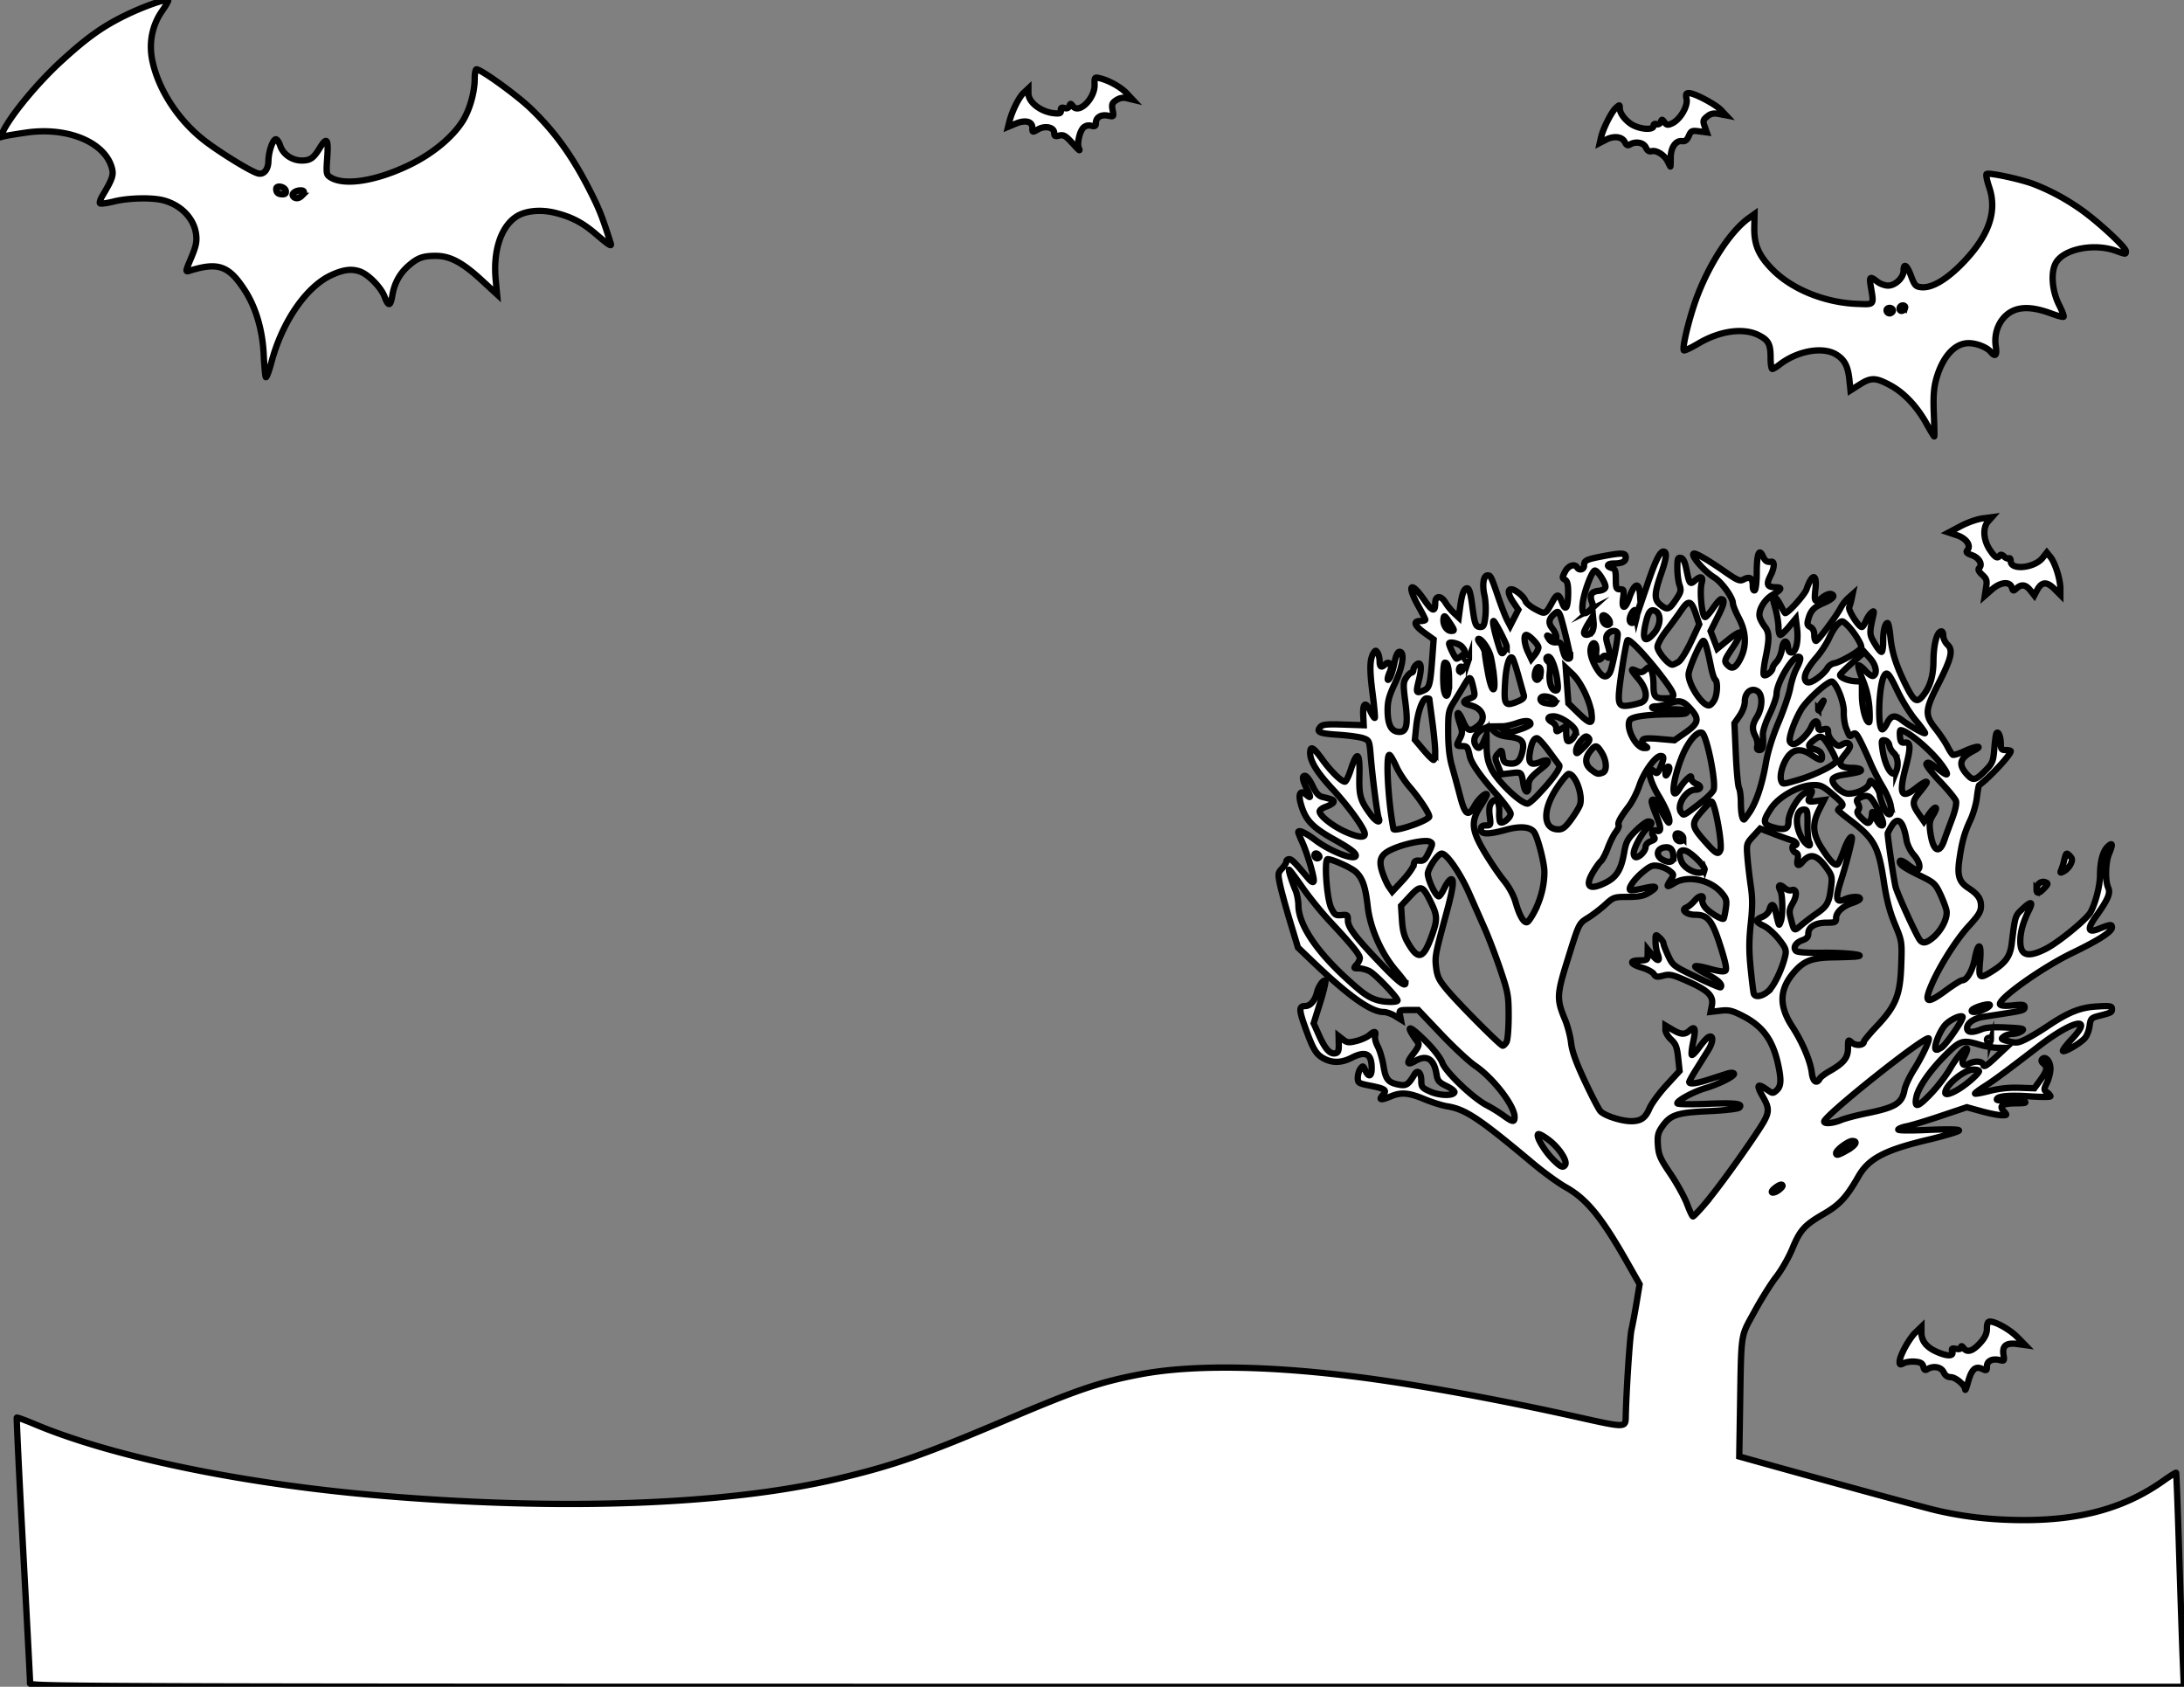 <svg xmlns="http://www.w3.org/2000/svg" viewBox="0 0 691.928 534.373"><rect x="0" y="0" width="691.928" height="534.373" fill="#808080" stroke="none"/><path d="M9.549 533.3c0-.594-1.002-19.728-2.226-42.52-1.225-22.794-2.125-41.544-2.001-41.668s2.588.771 5.476 1.99c24.494 10.33 65.342 18.857 108.15 22.58 58.36 5.073 111.48 3.14 147.03-5.352 17.398-4.156 26.767-7.445 53.222-18.688 22.153-9.415 29.165-11.794 42.014-14.252 16.844-3.223 42.319-2.784 72.015 1.241 18.596 2.52 43.117 7.052 66.668 12.32 15.05 3.367 15.101 3.367 15.167-.085.154-8.01 1.302-25.415 1.823-27.664.361-1.557 1.088-5.423 1.614-8.594l.958-5.764-3.864-6.81c-8.186-14.428-12.906-20.207-19.545-23.932-2.325-1.305-6.993-4.689-10.374-7.522-17.097-14.325-21.396-17.186-27.21-18.105-1.557-.246-4.805-1.269-7.219-2.27-4.94-2.053-7.325-2.25-10.604-.88-3.134 1.31-3.978 1.193-2.577-.354 1.475-1.63.865-2.074-4.213-3.073-3.425-.674-3.682-.846-3.682-2.459 0-.954.368-2.237.818-2.853.761-1.04.867-1.007 1.558.51 1.052 2.31 2.025 2.013 2.025-.616 0-4.72-1.843-5.685-6.41-3.354-3.103 1.583-5.915 1.682-8.583.302-2.527-1.307-3.462-2.78-5.764-9.087-2.342-6.419-2.393-7.625-.32-7.625 1.649 0 3.102-1.689 3.782-4.4.493-1.965 2.058-4.13 2.596-3.592.223.222-.517 3.343-1.642 6.936l-2.045 6.532 1.719 3.831c1.939 4.321 3.467 6.001 5.146 5.662.899-.182 1.136-.795 1.095-2.847l-.052-2.615 1.438 1.13c1.247.981 1.808 1.036 4.249.416 1.547-.393 3.351-1.2 4.009-1.796 1.574-1.426 2.262-1.37 1.864.15-.177.677.205 2.215.85 3.417s1.459 3.973 1.811 6.156c.698 4.34 1.49 5.286 4.965 5.938 2.255.423 2.942-.039 4.85-3.262.979-1.652 2.162-.56 2.162 1.994 0 2.004.253 2.311 2.847 3.458 2.924 1.294 7.252 1.415 7.646.215.118-.36-1.022-1.258-2.535-1.992-2.368-1.15-2.804-1.67-3.138-3.745-.783-4.868-3.12-6.313-6.746-4.17-2.671 1.576-2.901.595-.555-2.368 1.41-1.78 1.886-2.865 1.49-3.398-4.312-5.82-3.258-6.11 2.27-.626 2.688 2.667 4.777 5.378 5.396 7 1.147 3.004 9.826 11.247 14.182 13.47 1.409.72 3.702 2.132 5.094 3.141 3.019 2.187 3.601 2.267 3.601.495 0-3.545-6.762-12.317-12.499-16.217-1.943-1.32-6.792-5.834-10.774-10.028l-7.24-7.626h-3.05c-2.876 0-3.033.086-2.764 1.502l.287 1.501-1.942-1.185c-1.068-.65-2.65-1.188-3.515-1.193-4.018-.02-11.024-5.004-22.526-16.019l-4.608-4.412-2.469-8.173c-1.358-4.495-2.807-9.794-3.218-11.774-.702-3.384-.664-3.69.633-5.07.759-.809 1.38-1.806 1.38-2.215 0-.41.396-.746.879-.746.807 0 1.593.787 5.993 6.003.988 1.171 1.621 1.526 1.795 1.007.317-.953-1.964-8.717-3.682-12.528-.667-1.479-1.212-2.823-1.212-2.987 0-.968 2.249.07 5.582 2.574 4.745 3.567 12.65 6.55 12.65 4.771 0-.88-1.953-2.32-6.916-5.098-7.015-3.926-9.111-6.197-10.547-11.426-.844-3.073-.048-4.372 1.706-2.785 1.512 1.367 1.638.957.433-1.41-1.569-3.087-1.823-4.528-.798-4.528.516 0 1.596 1.413 2.399 3.14 1.034 2.22 1.924 3.25 3.034 3.517 3.393.814 3.834 1.02 3.612 1.685-.126.38-1.203 1.03-2.393 1.443-1.244.434-2.089 1.12-1.988 1.615.32 1.59 4.596 4.83 8.64 6.548 4.252 1.807 6.229 1.75 5.528-.162-.881-2.406-5.677-8.866-10.063-13.556-4.865-5.203-7.108-8.81-7.108-11.435 0-2.448.975-1.934 3.829 2.018 2.684 3.715 6.062 7.034 7.175 7.047.346.004 1.194-1.74 1.886-3.877 1.986-6.137 2.896-5.534 2.711 1.801-.166 6.586.267 8.07 3.683 12.633 1.639 2.188 3.143 2.772 2.429.943-.489-1.253-1.945-12.56-2.546-19.76-.394-4.724-.446-4.845-2.396-5.527-1.097-.384-4.621-.872-7.832-1.083-6.065-.4-7.082-.84-5.726-2.476.651-.786 2.03-.929 7.276-.758l6.473.211-.149-3.144c-.188-3.94.753-4.506 2.24-1.347.628 1.334 1.264 2.304 1.413 2.155.148-.148-.179-3.737-.727-7.975-.973-7.507-.873-10.714.391-12.638.551-.838.688-.838 1.239 0 .341.52.623 1.721.629 2.672.01 1.863.572 2.172 1.77.975 1.317-1.317 2.392.366 1.492 2.34-.948 2.08-.926 3.521.029 1.874.401-.69 1.04-2.813 1.422-4.716.46-2.295 1.001-3.458 1.61-3.458 1.704 0 .989 4.824-1.489 10.042-1.821 3.835-2.308 5.614-2.3 8.414.012 4.472 1.047 6.63 3.306 6.893 2.71.314 3.274-1.99 2.311-9.436-.71-5.479-.684-6.255.265-7.702.58-.885 1.331-1.609 1.669-1.609s.614-.39.614-.866.421-1.215.936-1.643c1.529-1.269 1.849.797.78 5.04-.994 3.943-.854 4.196 1.671 3.045 1.732-.789 1.969-1.749 2.633-10.676l.402-5.415-2.896-2.08c-3.218-2.31-3.727-3.753-1.325-3.753.865 0 1.572-.185 1.572-.41s-.99-2.183-2.2-4.347c-3.767-6.734-2.451-8.162 1.828-1.983 2.611 3.771 3.516 4.04 3.516 1.045 0-2.43 1.859-2.499 3.268-.12.563.951 1.734 2.395 2.603 3.208l1.578 1.48.412-3.052c.598-4.422 1.241-6.194 2.252-6.194.645 0 1.089 1.504 1.607 5.45.804 6.113 1.079 6.81 2.69 6.81.914 0 1.203-.687 1.5-3.56.202-1.959.061-4.893-.315-6.52-.767-3.32-.291-6.267 1.012-6.267.974 0 1.088.24 3.505 7.281.959 2.794 2.168 5.891 2.687 6.881l.943 1.801 1.298-2.543 1.298-2.544-1.537-2.26c-1.708-2.516-1.981-4.215-.678-4.215 1.221 0 4.029 2.333 4.466 3.711.203.64 1.652 1.835 3.22 2.656 3.163 1.657 3.061 1.706 5.416-2.547 1.387-2.503 1.952-2.437 2.96.348 1.096 3.032 1.92 1.738 1.933-3.036.007-2.643-.256-3.732-.999-4.148-.925-.518-.924-.73.016-2.546 1.009-1.95 3.015-2.66 3.822-1.353.675 1.091 2.2.681 2.2-.59 0-1.63.648-1.955 5.9-2.956 6.13-1.169 7.304-1.115 7.304.335 0 1.355-1.171 1.954-3.824 1.954-2.088 0-2.468.945-.577 1.44 1.05.274 1.258.857 1.258 3.531 0 2.851.147 3.202 1.343 3.202 1.233 0 1.311.235.948 2.88-.488 3.562.664 3.55 1.9-.02 1.696-4.898 3.202-5.389 3.476-1.13l.191 2.985 2.368-6.948c2.312-6.784 3.77-9.713 4.831-9.713 1.234 0 1.045 1.965-.663 6.895-2.29 6.61-2.315 8.343-.142 10.052 2.119 1.667 2.629 1.48 4.82-1.768 1.574-2.333 1.704-2.874 1.101-4.604-.376-1.078-.683-3.495-.683-5.37 0-2.91.161-3.38 1.1-3.202.789.15 1.305 1.242 1.822 3.86.865 4.372 1.128 4.708 2.625 3.354 1.795-1.625 2.729-1.33 2.175.685-.747 2.714.09 10.846 1.116 10.846.293 0 1.408-1.273 2.479-2.83 1.071-1.556 2.199-2.829 2.509-2.829 1.334 0 1.085 1.348-1.032 5.592l-2.255 4.521 1.06 2.775 1.061 2.776 3.545-2.888c1.974-1.608 3.65-2.57 3.783-2.174.131.393-.918 2.443-2.33 4.558-2.892 4.33-2.938 4.498-1.605 5.83 1.37 1.371 2.562.667 4.039-2.384 1.916-3.957 1.713-8.24-.6-12.634-1.037-1.972-1.886-4.067-1.886-4.656 0-1.816-3.502-6.706-5.836-8.148-3.467-2.142-8.064-7.629-6.394-7.629.832 0 4.742 2.304 9.317 5.49 4.451 3.1 5.091 3.368 6.385 2.676 1.884-1.008 2.814-.357 2.814 1.968 0 1.098.263 1.724.629 1.498.346-.213.633-2.706.638-5.538.012-5.966.729-7.92 1.935-5.274.711 1.56 1.335 1.978 2.632 1.765 1.159-.19 1.069 1.894-.187 4.357-1.479 2.898-1.097 3.72 1.741 3.738 2.061.014 1.732.766-1.019 2.336-2.785 1.59-4.791 5.134-4.119 7.278.241.77.965 2.073 1.608 2.898 1.425 1.824 1.464 3.74.2 9.858-.534 2.587-.789 4.998-.566 5.36.453.732 2.795-1.074 2.795-2.157 0-.356.589-1.275 1.31-2.04.72-.768 1.466-2.564 1.657-3.995.388-2.888 1.629-3.158 1.952-.424.141 1.196.516 1.658 1.232 1.52 1.35-.26 2.079-3.77 1.593-7.664l-.384-3.072-2.16 2.601c-1.188 1.431-2.42 2.601-2.737 2.601s-.58-1.06-.584-2.358-.425-3.914-.936-5.816c-1.11-4.139-1.079-3.772-.327-3.772.339 0 1.193 1.132 1.899 2.515.705 1.383 1.369 2.515 1.476 2.515.955 0 6.193-5.844 6.77-7.552 1.725-5.116 3.387-5.112 2.808.008-.468 4.135-.15 4.46 2.398 2.455.921-.725 2.109-1.15 2.64-.948 1.399.537.489 1.581-2.494 2.86-3.037 1.302-4.007 2.318-4.777 5.004-.466 1.624-.356 2.057.655 2.598.78.417 1.214 1.315 1.214 2.514 0 1.025.248 1.864.551 1.864.621 0 6.441-7.796 7.841-10.502.501-.968 1.547-2.326 2.324-3.017l1.413-1.256-.325 1.572c-.179.864-.509 2.003-.733 2.53-.404.952 2.985 6.272 3.997 6.272.274 0 .847-.839 1.271-1.865s1.212-2.229 1.749-2.672c.857-.708.926-.575.557 1.08-1.223 5.492-1.205 5.781.521 8.728.936 1.597 1.926 2.766 2.198 2.597.273-.169.481-1.654.464-3.3-.036-3.219.585-5.824 1.387-5.824.273 0 .676 1.928.895 4.284.466 5.013 1.867 9.365 5.047 15.68 2.371 4.706 3.281 5.343 4.939 3.457 2.478-2.818 3.629-6.365 3.664-11.292.037-5.134.993-9.027 2.322-9.46.49-.16.786.344.786 1.342 0 .88.601 2.16 1.335 2.843 1.863 1.736 1.276 4.235-2.939 12.521-4.222 8.297-4.31 9.725-.865 14.082 1.408 1.781 3.102 4.3 3.764 5.598.661 1.297 1.438 2.504 1.727 2.682.288.178 2.035-.377 3.883-1.233 3.649-1.69 5.982-1.746 2.744-.064-4.423 2.296-5.019 4.288-2.219 7.421 2.041 2.286 2.817 2.098 6.299-1.522 1.816-1.888 2.139-2.715 2.409-6.182.172-2.2.446-4.418.609-4.927.477-1.483 1.466.505 1.478 2.97.008 1.757.229 2.042 1.582 2.042.864 0 1.571.161 1.571.357 0 1.144-6.69 8.344-10.02 10.784-.15.11-.47 1.864-.71 3.896-.239 2.033-1.149 5.21-2.021 7.062-1.915 4.062-2.732 7-3.543 12.735-.697 4.923-.056 6.95 2.786 8.812 3.045 1.994 4.077 3.44 4.077 5.707 0 1.821-.678 2.936-3.953 6.506-3.888 4.236-9.174 12.601-11.726 18.553-2.499 5.83-1.465 6.198 4.675 1.665 2.343-1.729 4.625-3.144 5.07-3.144 1.475 0 3.233-3.035 3.992-6.89 1.089-5.538 2.194-4.923 1.646.917-.516 5.507-.243 5.698 4.146 2.915 3.95-2.506 5.396-4.583 5.87-8.429 1.097-8.914 1.091-8.895 3.303-10.99 2.846-2.698 3.621-2.586 2.164.313-1.779 3.54-2.688 6.724-2.727 9.562-.066 4.83 2.277 5.58 8.147 2.604 3.93-1.99 12.826-9.276 14.089-11.536 1.577-2.822 3.009-8.408 3.021-11.79.017-4.39.925-7.672 2.524-9.12 1.496-1.354 1.589-.636.311 2.422-1.104 2.641-1.242 8.497-.253 10.668.806 1.77-.027 3.717-3.932 9.193-2.799 3.924-2.493 5.254.894 3.894 3.673-1.476 4.234-1.542 4.234-.499 0 1.375-4.104 4.021-12.574 8.11-9.609 4.638-23.826 14.782-22.874 16.322.261.422 1.767.526 4.099.282 2.993-.312 3.686-.212 3.686.536 0 .98-.518 1.141-6.916 2.138l-6.31.982c-2.849.444-5.008 1.962-5.008 3.521 0 1.462 1.64 1.6 4.578.385 1.399-.579 3.853-.748 7.953-.547 5.212.256 5.787.395 4.753 1.151-.647.474-1.918.86-2.823.86s-2.165.38-2.8.844c-1.054.771-.919.903 1.554 1.531 2.394.607 3.04.518 5.592-.777 1.587-.806 4.44-2.515 6.343-3.799 6.852-4.624 10.602-6.152 15.875-6.469 4.239-.256 4.873-.157 4.873.75 0 1.117-.187 1.217-4.161 2.232-2.41.616-2.613.84-2.934 3.224-.188 1.41-.862 3.135-1.496 3.836-1.504 1.661-6.445 4.55-6.939 4.056-.211-.21 1.092-1.943 2.895-3.85 6.963-7.362.258-5.945-10.313 2.18-10.746 8.26-14.57 11.088-17.446 12.904-1.642 1.037-2.985 2.05-2.986 2.246-.001.198 2.05-.169 4.558-.816a33.464 33.464 0 019.401-1.01l4.843.164 1.916-2.645c2.156-2.977 2.349-4.028.946-5.192-.646-.536-.761-1.014-.341-1.434 1.047-1.048 2.568.778 2.568 3.083 0 1.156-.49 3.13-1.089 4.385-1.031 2.163-1.031 2.322 0 3.077.599.438 1.089 1.003 1.089 1.258s-2.932.263-6.515.02c-6.53-.446-10.462-.073-10.462.991 0 .318 1.621.4 3.685.185 2.247-.235 4.148-.116 4.873.305.969.562.551.695-2.271.72-4.564.037-5.711.728-4.121 2.484 1.159 1.281 1.15 1.297-.666 1.297-1.012 0-3.9-.57-6.42-1.27l-4.58-1.27-8.34 2.8c-4.563 1.535-9.36 2.987-10.661 3.227s-2.527.7-2.727 1.021c-.222.358 3.432.416 9.438.147 6.2-.276 9.8-.213 9.8.172 0 .335-4.45 1.67-9.891 2.964-13.626 3.245-18.734 5.938-21.956 11.571-3.784 6.617-5.94 8.958-10.908 11.845-6.243 3.627-7.597 5.127-10.092 11.176-1.126 2.73-3.396 6.691-5.045 8.802s-4.767 7.091-6.93 11.068c-4.505 8.28-4.139 5.765-4.559 31.26l-.24 14.598 3.216.9c23.606 6.605 54.673 15.093 58.934 16.101 8.991 2.125 17.964 3.135 27.951 3.147 18.225.022 32.202-3.897 44.165-12.385 2.186-1.55 4.051-2.72 4.146-2.599s.511 11.112.923 24.426c.413 13.313.925 28.521 1.14 33.795l.389 9.588h-341.19c-321.74-.01-341.18-.07-341.19-1.08h.004zm530.81-152.18c3.611-4.248 11.5-15.094 16.572-22.786 3.788-5.744 3.932-6.778 1.526-10.982-2.115-3.697-1.72-4.336 1.337-2.16 1.78 1.268 1.911 1.277 3.083.217 1.399-1.266 1.524-3.213.513-7.955-1.708-8.01-4.905-12.396-11.44-15.695-3.246-1.639-4.282-1.873-6.902-1.563l-3.084.365.398-2.122c.558-2.97-1.228-4.716-7.786-7.617-4.688-2.073-5.592-2.279-7.619-1.738-1.945.52-2.408.44-3.004-.513-.387-.62-2.036-1.515-3.664-1.99-3.841-1.119-4.297-2.322-.881-2.322 2.377 0 2.569-.129 2.59-1.729l.023-1.729 1.521 1.862c1.764 2.158 2.525 1.892 1.594-.558-.355-.936-.646-2.717-.646-3.957 0-2.218.022-2.238 1.257-1.119.692.625 1.261 1.447 1.264 1.826s.68 2.133 1.502 3.9c1.461 3.137 1.663 3.291 8.892 6.767 4.068 1.956 7.53 3.424 7.693 3.261.811-.81-.806-2.379-4.231-4.108-2.091-1.055-3.802-2.176-3.802-2.49 0-.313 2.013-.002 4.471.694 3.119.883 4.671 1.065 5.131.605s-.041-2.842-1.655-7.88c-2.609-8.138-3.962-9.806-7.954-9.806-2.757 0-4.643-1.59-2.748-2.316.636-.244 1.825-1.238 2.643-2.209 1.452-1.726 3.032-1.836 2.393-.167-.178.462.202 1.507.844 2.321 1.2 1.527 5.428 4.111 5.889 3.601.143-.157.448-1.595.68-3.194.374-2.578.228-3.138-1.308-4.96-3.555-4.226-10.817-5.712-15.068-3.085-2.385 1.475-2.592 1.258-1.049-1.098 1.029-1.57 1.016-1.673-.359-2.787-.785-.635-2.386-1.336-3.556-1.555-1.817-.342-2.528-.072-4.868 1.846-2.716 2.226-4.763 5.108-4.098 5.772.189.19 2.076-.055 4.192-.544 4.312-.996 4.876-.537 1.729 1.407-1.629 1.007-3.156 1.31-6.615 1.31-4.343 0-4.591.083-7.156 2.425-1.463 1.335-3.872 3.185-5.354 4.11-3.113 1.943-2.921 1.548-6.762 13.89-3.274 10.518-3.332 12.05-.687 18.385.834 1.996 1.71 5.327 1.946 7.401.307 2.694 1.542 6.151 4.322 12.093 2.141 4.576 4.367 8.875 4.948 9.554 1.213 1.417 6.644 3.19 9.771 3.19 3.08 0 4.49-.99 5.814-4.082.645-1.504 3.05-4.779 5.344-7.279l4.171-4.545-.443-4.139c-.367-3.43-.751-4.426-2.241-5.817-.988-.924-1.797-2.3-1.797-3.06v-1.383l2.236 1.32c2.699 1.592 3.897 1.652 5.42.274 1.738-1.573 2.037-.643 1.146 3.56-.444 2.092-.646 3.964-.45 4.16.196.197 1.247-.87 2.335-2.373s2.385-2.959 2.882-3.237c1.694-.948 1.687 1.373-.013 4.114-.914 1.474-2.64 4.236-3.834 6.138-1.195 1.902-2.174 3.671-2.176 3.93-.004.811 2.25.521 6.387-.822 2.191-.712 4.76-1.539 5.706-1.84.992-.314 1.867-.309 2.066.014.44.714-4.65 3.305-9.063 4.614-3.698 1.098-8.87 3.884-8.87 4.778 0 .32 3.888.404 9.049.195 9.317-.378 11.862-.092 10.58 1.19-.406.406-4.497.875-9.745 1.117-10.12.466-12.139 1.16-14.811 5.091-1.22 1.795-1.43 2.775-1.225 5.715.217 3.1.725 4.253 4.009 9.116 2.068 3.063 4.422 7.338 5.229 9.5.808 2.16 1.646 3.928 1.863 3.928.24 0 2.05-1.91 4.03-4.24zm23.27-4.18c.605-.46 1.101-1.017 1.101-1.238 0-.76-1.12-.4-2.603.834-1.71 1.44-.34 1.81 1.5.41zm-67.75-7.92c.744-1.205-1.81-5.2-4.873-7.62-1.703-1.348-3.361-2.287-3.683-2.089-.837.518 1.858 5.141 4.631 7.945 2.43 2.47 3.26 2.84 3.92 1.77zm89.24-4.57c2.809-1.6 3.605-2.977 1.722-2.977-1.322 0-5.131 2.842-5.131 3.828 0 .86.7.69 3.41-.85zm-1.9-9.6c1.263-.528 4.904-1.492 8.094-2.142 9.273-1.89 11.271-3.128 12.077-7.486.234-1.268 1.557-4.1 2.938-6.296 2.621-4.164 5.147-9.518 4.702-9.963-1.03-1.029-33.097 24.497-33.097 26.347 0 .82 2.83.57 5.29-.46zm28.63-8.48c1.985-2.08 4.665-5.586 5.953-7.789 3.415-5.839 7.208-9.026 4.477-3.763-1.093 2.107-.39 3.172 1.446 2.188 1.947-1.042 4.387-.852 4.621.361.155.798 1.028.278 3.662-2.177l3.458-3.225-2.572-.023c-1.415-.014-3.962-.445-5.659-.96-5.423-1.646-6.222-1.404-10.907 3.293-5.115 5.13-8.756 10.466-9.261 13.577-.54 3.29.54 2.96 4.78-1.49zm9.71-1.99c2.607-1.787 5.419-4.397 5.419-5.032 0-.28-.807-.51-1.792-.51-2.893 0-8.896 4.963-8.896 7.353 0 .98 2.39.16 5.27-1.81zm-45.07-2.65c.276-.484 1.635-1.522 3.018-2.307 4.65-2.639 5.973-4.278 5.973-7.405 0-2.735.032-2.78 1.213-1.712 1.215 1.1 3.817.892 3.817-.305 0-.316 1.837-2.52 4.083-4.902 6.035-6.398 7.424-9.855 7.746-19.294.258-7.53.249-7.59-2.032-13.102-1.659-4.008-2.63-7.775-3.519-13.658-1.671-11.062-3.048-13.488-11.108-19.574-1.839-1.388-3.344-2.67-3.344-2.85s.45-.657.999-1.059c.862-.63.499-1.158-2.637-3.837-3.265-2.79-3.922-3.095-6.432-2.999-4.476.173-10.672 3.633-13.15 7.342-2.79 4.174-2.674 5.091.764 6.053 3.575 1.001 4.737.552 4.737-1.827 0-2.655 2.804-7.593 5.107-8.994 2.239-1.362 2.833-1.147 1.86.672-1.057 1.973-.857 2.171 1.813 1.812l2.494-.334-1.551 3.06c-2.317 4.572-2.098 7.722.855 12.278 2.745 4.234 4.315 5.748 5.096 4.912.293-.313 1.168-2.339 1.944-4.5 1.343-3.739 2.992-5.514 2.338-2.515-.839 3.845-2.014 8.166-3.436 12.632-1.767 5.545-1.436 6.85 1.409 5.553 1.931-.879 4.703-.973 4.703-.157 0 .32-1.061.92-2.357 1.335-3.05.977-5.188 2.953-5.188 4.797 0 1.326-.278 1.461-3.003 1.461-3.527 0-5.799 1.345-5.799 3.433 0 1.075-.514 1.654-1.895 2.136-2.106.734-3.04 2.324-1.984 3.38.438.437 3.517.652 8.414.59 7.152-.095 14.658.753 10.555 1.19-.865.092-3.978.205-6.916.252-6.917.107-9.449 1.021-12.529 4.521-4.861 5.522-5.07 10.761-.698 17.472 3.198 4.91 5.751 10.971 6.17 14.654.34 2.72 1.5 3.57 2.5 1.82zm38.5-9.79c1.439-.772 7.31-9.31 6.771-9.849-.603-.603-3.911.934-5.381 2.497-2.034 2.166-4.131 7.958-2.88 7.958.19 0 .87-.28 1.49-.61zm-137.68-1.87c.358-.67.651-4.344.651-8.164 0-6.486-.174-7.459-2.607-14.66-1.434-4.242-3.666-10.117-4.961-13.057a18400.92 18400.92 0 00-4.935-11.182c-2.917-6.602-7.295-12.865-8.792-12.576-1.149.221-3.726 3.847-4.268 6.006-.367 1.465 2.167 7.125 3.37 7.525.291.097 1.088-1.017 1.772-2.475.684-1.457 1.63-2.768 2.103-2.91 1.167-.354.742 2.855-1.443 10.896-3.498 12.87-3.637 13.608-3.201 17.096.352 2.813.935 3.998 3.431 6.98 3.865 4.613 16.938 17.735 17.67 17.735.32-.01.87-.56 1.22-1.23zm153.44-.66c0-.347-.283-.63-.629-.63s-.629.283-.629.63.283.627.629.627.63-.29.63-.63zm-1.7-9.85c1.106-.575 1.66-1.164 1.231-1.309-.968-.327-5.046.977-5.535 1.77-.59.95 2.14.66 4.3-.46zm-186.29-2.62c0-.957-7.033-8.31-8.843-9.246-.98-.507-2.549-.922-3.483-.922-1.608 0-1.644-.063-.66-1.149.572-.633 1.04-1.572 1.04-2.088 0-1.088-2.711-4.417-9.535-11.706-2.677-2.858-6.625-7.739-8.773-10.845-2.149-3.107-3.997-5.559-4.105-5.45-.232.232.834 3.636 2.062 6.581.474 1.136.874 3.258.891 4.716.065 5.956 5.467 14.208 15.061 23.006 5.394 4.948 7.091 6.138 10.022 7.027 2.19.67 6.32.72 6.32.08zm117.45-2.94c1.8-1.515 4.522-7.24 5.413-11.382.355-1.649.039-2.433-2.058-5.084-1.362-1.724-3.497-3.618-4.745-4.21-2.746-1.303-2.834-1.887-.436-2.88 1.059-.439 1.992-1.399 2.213-2.277.535-2.134 1.439-1.888 1.926.524.226 1.125.573 2.61.771 3.302.36 1.257.36 1.257.852 0 .74-1.893.674-8.396-.1-9.84-.934-1.745-.22-2.23 1.281-.874.681.617 1.684.95 2.229.74 1.652-.634 1.894 1.52.451 4.027-1.138 1.976-1.243 2.691-.704 4.764 1.129 4.338 1.04 4.275 3.288 2.344 1.147-.984 3.416-2.709 5.041-3.83 3.272-2.26 3.867-3.369 4.488-8.375.391-3.146.271-3.627-1.492-6.057-3.064-4.22-5.162-4.717-7.586-1.796-1.258 1.515-1.92 1.158-1.524-.818.26-1.299.081-1.902-.645-2.18-1.091-.42-1.398-2.312-.375-2.312 1.209 0 .616-1.177-.786-1.56-.778-.212-3.357-1.139-5.732-2.058l-4.317-1.672-2.194 2.394c-2.146 2.342-2.188 2.486-1.865 6.574.181 2.3.663 6.443 1.071 9.21.572 3.88.57 6.622-.01 11.992-.575 5.324-.582 8.653-.028 14.146.398 3.951.842 7.538.986 7.971.44 1.29 2.6.92 4.6-.77zm-114.94-2.59c0-.214-1.359-1.98-3.022-3.93-4.646-5.446-8.155-13.427-8.936-20.316-.718-6.335-1.647-9-3.836-11.003-1.422-1.299-7.367-3.977-8.832-3.977-1.21 0-.318 12.542 1.098 15.443 1.083 2.218 1.421 2.455 3.252 2.278 1.892-.183 2.043-.059 2.043 1.673 0 2.22 2.376 5.326 10.779 14.094 5.13 5.35 7.46 7.14 7.46 5.74zm8.43-15.21c1.786-5.026 1.722-6.177-.61-10.845-2.444-4.895-3.021-5.028-6.34-1.472l-2.876 3.083.286 4.492c.215 3.382.701 5.201 1.969 7.363 3.25 5.56 4.86 5 7.57-2.62zm158.79.75c2.684-2.259 4.637-6.234 4.182-8.513-.199-.99-1.099-3.362-2-5.268-1.513-3.197-1.988-3.634-6.145-5.646-5.287-2.559-6.925-3.727-6.599-4.706.14-.42 1.228.073 2.655 1.21 1.33 1.056 2.667 1.766 2.972 1.578 1.083-.67.527-2.77-1.278-4.826-1.026-1.168-2.016-3.185-2.248-4.58-1.022-6.128-2.752-7.78-4.737-4.524-.681 1.117-1.238 2.19-1.24 2.385-.01 1.467 1.999 15.028 2.504 16.903.668 2.481 6.624 15.508 7.704 16.852.97 1.2 2.08.97 4.24-.85zm-126.21-8.46c1.961-3.912 3.007-8.192 3.007-12.302 0-2.897-2.173-11.2-3.31-12.644-1.288-1.636-4.407-1.879-8.785-.683-5.726 1.564-8.024 1.535-8.024-.1 0-.927.419-1.258 1.594-1.258 1.535 0 1.579-.108 1.21-2.986-.277-2.165-.122-3.333.565-4.244 1.406-1.867 2.592-.348 2.44 3.126-.066 1.535.108 2.934.39 3.107.84.52 3.231-1.5 3.231-2.727 0-.626-1.996-3.368-4.437-6.095-5.085-5.68-8.035-9.892-8.529-12.175-.629-2.91-.818-3.156-2.418-3.156-1.858 0-1.89-.115-.665-2.483.821-1.589.813-2.123-.071-4.719-1.325-3.89-.592-4.442.992-.747 1.39 3.242 2.231 3.533 4.67 1.615 2.886-2.27 1.741-5.574-2.279-6.577-2.496-.623-2.634-1.33-.412-2.104 1.785-.622 1.903-.838 1.489-2.733-.993-4.553-1.201-4.69-2.853-1.899a370.536 370.536 0 01-3.406 5.605c-1.787 2.88-1.885 3.387-1.87 9.641.011 4.488.388 7.91 1.178 10.688a536.58 536.58 0 012.556 9.431c1.617 6.207 2.575 6.86 4.65 3.166 1.271-2.26 3.861-4.542 3.861-3.4 0 .241-.9 1.84-2 3.554-3.119 4.862-2.882 7.585 1.271 14.546 1.839 3.082 4.574 7.116 6.079 8.963 1.725 2.117 3.12 4.695 3.772 6.971 1.214 4.231 2.603 6.618 3.649 6.271.42-.14 1.53-1.78 2.47-3.65zm-38.38-14.55c.159-1.12.557-1.4 1.806-1.275 1.338.134 1.827-.304 2.972-2.658 1.276-2.627 1.296-2.857.284-3.378-1.351-.695-7.771.582-11.729 2.332-3.842 1.7-4.591 3.41-3.253 7.438.562 1.693 1.493 3.751 2.069 4.572l1.047 1.495 3.3-3.546c1.81-1.95 3.38-4.19 3.5-4.98zm60.88 5.64c3.379-1.714 4.837-4.086 5.755-9.367.608-3.504 1.059-4.36 3.662-6.98 1.633-1.644 3.434-2.987 4.002-2.987 1.406 0 1.299 1-.222 2.064-1.516 1.062-4.404 6.327-4.404 8.028 0 .674.331 1.225.736 1.225 1.188 0 3.036-1.982 3.036-3.256 0-.689.68-1.435 1.64-1.8 1.336-.508 1.501-.792.89-1.529-.902-1.087-.319-2.295.885-1.833 1.591.61 1.601-.833.032-4.694-1.695-4.173-1.875-5.122-.969-5.122.326 0 1.5 1.703 2.608 3.784 1.109 2.081 2.144 3.658 2.298 3.503.671-.67-.742-4.343-3.321-8.63-3.216-5.348-3.916-10.205-1.06-7.348.567.568.964.206 1.698-1.552 1.189-2.847 1.202-3.589.062-3.589-1.613 0-5.318 5.116-6.69 9.237-.738 2.22-2.275 5.256-3.416 6.75-2.635 3.452-3.606 5.271-3.183 5.957.184.298-.217 1.242-.89 2.1-.674.855-1.812 3.126-2.53 5.045-.719 1.92-1.707 3.823-2.197 4.23-.489.405-1.634 2.007-2.542 3.556-2.7 4.6-1.1 5.85 4.11 3.21zm31.26-4.05c.323-.984-4.276-5.556-6.061-6.022-1.822-.477-2.33.867-1.281 3.397 1.2 2.89 6.62 4.83 7.34 2.62zm-9.89-3.98c0-2.05-.738-3.129-2.142-3.129-3.024 0-3.802 2.624-1.184 3.997 2.01 1.05 3.32.71 3.32-.87zm-112.48-.8c-.808-.808-1.626-.185-1.028.782.231.375.709.503 1.061.285.43-.26.42-.61-.03-1.06zm127.37-1.47c.704-1.835-1.777-15.329-2.818-15.328-.243 0-1.672 1.428-3.175 3.173-3.312 3.847-3.223 4.562 1.205 9.558 3.39 3.83 4.16 4.25 4.79 2.6zm70.84-2.91c.531-1.47 1.698-4.618 2.592-6.995.978-2.598 1.46-4.842 1.211-5.628-.229-.718-2.517-3.513-5.085-6.209-2.569-2.697-4.493-5.19-4.275-5.542.453-.734.981-.478 4.238 2.054 2.813 2.188 3.013 1.556.564-1.793-3.328-4.55-10.915-10.94-12.991-10.94-.212 0-.297.92-.188 2.043.164 1.697.438 2.018 1.611 1.894 1.819-.193 1.854 1.54.157 8.01-2.225 8.49-1.339 10.1 3.458 6.286 1.306-1.037 2.652-1.886 2.993-1.886.61 0 .312.474-2.506 3.978-1.838 2.284-1.8 3.28.234 6.215l1.664 2.402 1.502-2.21c1.97-2.898 3.226-2.873 1.433.03-1.157 1.872-1.314 2.766-.958 5.452.83 6.05 2.77 7.31 4.38 2.85zm-42.75.32c-.297-.606-.514-3.152-.483-5.66.049-4.044-.076-4.558-1.114-4.558-2.712 0-3.004 5.203-.521 9.274 1.3 2.15 3.09 2.95 2.11.95zm-39.84-1.12c0-1.005-1.671-1.978-2.305-1.344-.201.201-.197.802.007 1.335.48 1.25 2.29 1.25 2.29 0zm-84.91-4.46c2.44-.906 4.437-1.982 4.437-2.393 0-1.107-3.177-5.9-6.282-9.48-1.5-1.73-3.373-4.604-4.162-6.388-.789-1.783-1.732-3.427-2.097-3.652-1.339-.827-.56 14.456 1.193 23.4.11.57 3.11-.08 6.91-1.49zm49.31-1.39c1.227-1.67 2.502-3.755 2.835-4.632 1.115-2.93-1.357-9.863-3.537-9.918-.429-.01-2.098 1.961-3.707 4.382-4.687 7.047-4.479 13.203.445 13.203 1.34.01 2.23-.67 3.96-3.03zm98.76.37c-.881-2.872-3.14-7.012-4.159-7.629-.727-.438-1.562-.403-2.696.114-1.415.645-1.548.93-.948 2.05.488.911.498 1.538.035 2.096-.488.588-.162 1.274 1.243 2.621 1.591 1.524 2.002 1.671 2.494.893.324-.513.616-1.498.65-2.189.053-1.102.151-1.062.795.317 1.111 2.38 1.688 3.141 2.387 3.141.37 0 .46-.59.21-1.41zm-42.12-2.83c2.134-3.225 3.976-8.808 5.134-15.562.619-3.61 2.072-8.277 4.012-12.889 1.672-3.977 3.335-8.846 3.695-10.819.359-1.974 1.231-4.722 1.938-6.105 1.434-2.81 1.6-3.824.625-3.824-1.996 0-6.887 8.357-6.887 11.768 0 .982-1.006 3.885-2.235 6.451-1.312 2.737-2.184 5.458-2.109 6.584.235 3.572-.03 4.75-1.072 4.75-.715 0-.917-.383-.681-1.286.185-.707-.063-2.05-.552-2.986-1.211-2.322-1.122-3.702.397-6.16 1.806-2.922 1.932-7.028.25-8.169-1.938-1.317-4.058.356-4.058 3.204 0 1.275-.662 3.1-1.641 4.523l-1.641 2.386.43 9.717c.236 5.344.692 10.206 1.012 10.804s.583 2.64.583 4.536c0 3.174.416 5.437 1.001 5.437.13-.01.94-1.07 1.8-2.36zm-15.26-3.17c1.939-1.484 3.674-3.26 3.854-3.949.744-2.844-2.299-17.533-3.729-18.007-1.655-.549-4.603 3.107-6.527 8.1-3.013 7.811-3.352 14.3-.494 9.463.567-.96 1.619-2.277 2.337-2.927 1.172-1.06 1.305-1.074 1.305-.125 0 .581.724 1.332 1.609 1.668 1.739.661 1.543 1.872-.305 1.872-3.024 0-6.178 5.147-4.438 7.245.84 1.03.42 1.25 6.4-3.32zm59.9.9c-.235-1.253-1.411-3.907-2.612-5.898-1.202-1.992-2.901-5.319-3.775-7.394-.875-2.075-2.281-5.138-3.125-6.807-1.282-2.535-1.688-2.908-2.459-2.268-1.057.877-.955.97-2.106-1.928-.481-1.21-.82-3.538-.755-5.17.115-2.863-2.062-8.6-3.634-9.57-.992-.613-8.06 5.738-9.923 8.918-2.111 3.603-3.964 8.868-3.523 10.016.177.46.693.836 1.148.836 1.406 0 4.696-3.182 5.65-5.465.945-2.263 2.19-2.313 2.19-.088 0 1.061.278 1.22 1.571.894 1.342-.337 1.572-.179 1.572 1.08 0 .811.719 2.15 1.599 2.976 1.369 1.286 1.778 1.39 2.854.717 1.304-.814 2.463-.522 2.463.62 0 .361-.707 1.498-1.572 2.525-2.59 3.08-1.878 4.287 2.529 4.287 1.162 0 2.273.26 2.47.578.356.577-.704.877-5.828 1.652-1.494.226-2.874.824-3.068 1.33-.55 1.432 2.884 4.615 4.979 4.615 2.708 0 6.218-1.695 6.609-3.192.332-1.27.403-1.252 1.807.463.804.982 1.478 2.352 1.497 3.044.021.691.604 2.508 1.298 4.038 1.48 3.27 2.8 2.77 2.12-.83zm-22.92-30.36c0-.338.439-1.164.978-1.835.922-1.15.936-1.13.229.352-.92 1.92-1.21 2.28-1.21 1.48zm-88.89 27.28c4.866-5.114 7.426-8.707 6.799-9.542-.325-.434-1.864-2.516-3.421-4.627-1.557-2.112-3.173-3.855-3.593-3.874-1.025-.045-1.808 1.604-2.304 4.855-.485 3.174.427 3.88 3.413 2.643 2.646-1.096 3.171-.173.911 1.604-4.035 3.174-4.715 4.03-4.715 5.932 0 2.693-1.123 2.376-1.593-.449-.657-3.954-.605-3.908-3.938-3.513l-3.075.364-1.068-2.669c-1.014-2.534-1.011-2.733.059-3.92 1.11-1.233 1.132-1.22 1.441.864.271 1.821.584 2.142 2.254 2.305 2.271.222 3.32-.8 4.024-3.92.692-3.069-.268-4.072-4.36-4.556-2.466-.292-3.817-.829-4.825-1.916-1.351-1.457-1.468-1.475-3.365-.493-2.237 1.157-3.284 3.256-2.434 4.88.856 1.634 1.68 1.344 2.68-.943l.894-2.043.052 3.95c.037 2.866.468 4.765 1.571 6.916 2.025 3.952 9.25 10.825 11.378 10.825.37.02 1.81-1.19 3.21-2.66zm82.85-4.93c5.251-1.55 11.699-4.813 11.699-5.92 0-1.076-2.976-6.3-4.136-7.264-.779-.647-1.254-.565-2.612.45-2.371 1.77-2.378 2.46-.03 3.13 1.419.405 2.126 1.024 2.264 1.983.26 1.801-.433 1.757-3.335-.212-3.241-2.2-5.8-1.903-7.676.891-1.543 2.297-2.432 5.805-1.854 7.312.47 1.2.36 1.2 5.69-.37zm-41.13-3.59c.005-.454-.273-.649-.619-.436s-.625 1.01-.619 1.766c.008 1.12.123 1.201.619.435.34-.52.62-1.31.62-1.76zm-21.1 1.38c1.414-.543 1.253-3.767-.314-6.304-1.577-2.55-1.99-2.603-3.676-.46-1.767 2.245-1.644 4.27.354 5.842 1.8 1.41 2.14 1.5 3.64.92zm93.04-.61c.747-1.946.364-4.486-.841-5.576-.672-.608-1.309-1.71-1.414-2.449-.106-.738-.73-1.445-1.387-1.57-1.074-.205-1.156.057-.808 2.601.79 5.81 3.36 9.83 4.45 6.99zm-146.12-6.08c0-1.47-.422-5.786-.931-9.589s-.931-6.987-.938-7.073-.406-.157-.888-.157c-1.242 0-2.782 4.248-3.271 9.022l-.418 4.077 2.695 3.196c1.482 1.758 2.934 3.196 3.226 3.196.28-.01.52-1.21.52-2.68zm48.51-4.39c-.654-.646-1.1-.46-2.337.966-.84.971-1.527 2.38-1.527 3.133 0 1.233.232 1.137 2.336-.967 1.9-1.9 2.18-2.48 1.53-3.13zm17.85 2.44c-.709-.52-.968-1.158-.666-1.647.367-.594 1.72-.69 5.29-.379l4.797.418 3.451-2.408c4.175-2.912 4.527-4.287 1.876-7.306-2.502-2.85-3.569-3.158-6.887-1.988-1.484.524-3.418.952-4.297.952-.878 0-1.385.212-1.125.472s2.757.472 5.549.472c3.5 0 5.16.244 5.344.786.197.581-.934.787-4.344.79-8.098.008-13.092.694-13.729 1.886-1.303 2.434 2.003 8.798 4.569 8.798 1.28.01 1.29-.03.18-.84zm-21.85-4.43c-.241-1.654-4.733-4.73-6.944-4.757-2.025-.025-2.262.907-.471 1.865.691.37 1.257 1.235 1.257 1.923 0 1.188.077 1.2 1.572.22l1.571-1.03v2.168c0 1.192.189 2.357.421 2.59.72.72 2.79-1.65 2.59-2.98zm107.74-3.47c-1.743-2.096-4.302-6.193-5.686-9.105-2.77-5.83-3.479-6.629-4.385-4.937-1.617 3.023-2.105 15.956-.637 16.864.299.184 1.021-.67 1.607-1.899 1.214-2.545 2.463-2.796 4.793-.964 2.137 1.681 6.936 4.392 7.238 4.09.14-.13-1.18-1.95-2.92-4.05zm-125.01 2.72c1.617-.552 2.941-1.269 2.941-1.593 0-1.116-1.635-1.21-4.352-.253-1.498.53-3.466.971-4.373.983l-1.65.022 1.572.9c2.01 1.15 2.33 1.14 5.86-.06zm22.29-4.85c-.436-3.865-3.367-10.002-5.956-12.472l-2.217-2.115.42 5.66.421 5.658 3.061 2.986c3.88 3.77 4.68 3.82 4.28.28zm88.02-1.85a28.158 28.158 0 00-2.079-8.798c-.971-2.332-1.594-4.41-1.386-4.619.209-.208 1.202.542 2.208 1.667 1.067 1.194 2.133 1.858 2.56 1.595 1.294-.799.782-3.445-1.065-5.513l-1.798-2.012-3.861 3.4c-2.124 1.87-3.861 3.608-3.861 3.865 0 .812 2.53 1.86 4.761 1.974l2.149.11.003 4.263c.004 3.925 1.231 8.625 2.254 8.625.24 0 .29-2.06.12-4.56zm-72-1.83c1.905-1 1.397-4.362-1.101-7.28-2.612-3.052-2.729-3.528-.631-2.572 1.288.587 1.786.52 2.779-.38 1.154-1.044 1.241-1.036 1.889.173.373.698.679 2.813.679 4.701 0 3.687.453 4.204 3.667 4.186 3.556-.02 3.508-.79-.374-6.02-4.817-6.493-10.896-13.026-11.529-12.39-.275.275-1.106 4.685-1.848 9.8-1.572 10.852-1.408 11.482 2.804 10.785 1.4-.24 3.05-.69 3.66-1.01zm23.02-.91c.863-1.894.941-5.695.128-6.198-.322-.2-.91-1.984-1.306-3.967-1.161-5.818-1.895-8.32-2.44-8.32-.794 0-4.68 8.846-4.679 10.651 0 3.515 4.764 10.481 6.666 9.751.5-.18 1.24-1.05 1.63-1.91zm-62.41.71c1.646-.689 2.142-1.222 1.9-2.044-.179-.612-.954-3.376-1.722-6.143s-1.605-5.272-1.862-5.569c-.925-1.067-1.999 2.413-2.317 7.508-.46 7.45-.13 7.97 4 6.24zm11.86.33c.455-.737-1.638-1.919-3.396-1.919-1.756 0-1.659 1.73.115 2.071 2.49.48 2.91.46 3.29-.15zm-33.62-6.62c0-4.21-.393-5.988-1.324-5.988-.627 0-.755 7.075-.167 9.267.69 2.56 1.49.78 1.49-3.28zm14.19-1.82c-.231-2.118-.689-4.873-1.018-6.125-.64-2.438-2.796-5.583-3.828-5.583-.346 0-.042.746.675 1.657s1.303 2.114 1.302 2.672c0 .558.453 3.49 1.008 6.514 1.17 6.35 2.54 6.98 1.87.86zm20.07 1.34c-.519-3.867-1.847-7.389-2.786-7.389-.874 0-.847 1.068.04 1.617.432.267.578 1.532.379 3.293-.355 3.152.513 5.78 1.909 5.78.73 0 .81-.65.46-3.3zm82.71-.81c1.183-.874 2.477-2.195 2.873-2.937.397-.74 1.368-1.447 2.157-1.567 1.922-.293 8.165-3.9 8.568-4.95.346-.903-2.585-5.503-4.745-7.447-1.309-1.178-1.353-1.178-2.661 0-.732.66-1.959 2.612-2.726 4.341-.768 1.73-2.598 4.533-4.067 6.23-2.852 3.294-4.072 5.728-3.553 7.082.48 1.27 1.75 1.03 4.15-.74zm-87.94-1.49c.116-.834-.132-1.63-.551-1.774-.888-.303-1.768 2.561-1.112 3.62.58.94 1.39.04 1.66-1.85zm21.94-.15c.686-1.282 2.402-9.709 2.449-12.02.027-1.376-2.036-1.467-3.139-.138-.625.753-.642 1.49-.077 3.374 1.015 3.388.965 4.821-.138 3.906-.653-.542-1.047-.487-1.643.23-1.18 1.421-2.007.48-1.783-2.033.236-2.658-1.129-3.546-1.735-1.129-.44 1.756.497 4.655 2.401 7.42 1.43 2.08 2.69 2.21 3.66.39zm-46.57-1.21c0-.327-.282-.593-.629-.593-.346 0-.628.441-.628.98s.282.805.628.591c.35-.21.63-.65.63-.98zm68.38-2.18c.757-.53 2.523-3.412 3.925-6.402l2.548-5.437-.99-2.98c-1.558-4.689-2.351-4.92-4.752-1.383-1.128 1.661-3.274 4.593-4.769 6.517-1.495 1.923-2.719 4.173-2.719 5 0 1.52 3.436 5.65 4.699 5.65.36-.01 1.29-.44 2.05-.97zm-66.49-.92c0-.347-.283-.63-.629-.63s-.629.283-.629.63c0 .345.283.627.629.627s.63-.29.63-.63zm-2.36-.88c1.367-1.039 1.377-1.55.061-3.006-.872-.963-3.99-1.676-3.99-.912 0 .79 1.983 4.79 2.367 4.772.25-.01.96-.4 1.56-.86zm24.37-2.68c0-.95-2.943-3.988-3.864-3.988-.902 0-.6 2.97.547 5.375l1.084 2.273 1.117-1.379c.6-.75 1.11-1.77 1.11-2.27zm10.06 2.98c0-1.107-2.556-11.69-3.178-13.16-.525-1.24-.781-1.35-1.588-.68-2.021 1.677-2.286 3.044-.925 4.775 1.216 1.545 1.719 3.355.934 3.355-.195 0-.916-.3-1.601-.666-1.143-.61-1.178-.56-.436.63.521.833 1.355 1.238 2.347 1.137 1.263-.129 1.612.191 1.949 1.784.226 1.068.613 2.27.862 2.672.54.87 1.64.97 1.64.15zm-20.12-3.33c0-.794-3.737-8.037-4.146-8.037-.448 0 .178 3.104 1.498 7.436.91 2.984 1.11 3.23 1.835 2.238.44-.62.81-1.35.81-1.64zm46.78-4.31c2.002-2.38 2.225-5.876.436-6.834-1.545-.827-2.314.09-3.161 3.762-1.27 5.48-.26 6.61 2.72 3.07zm-19.78-.23c.412-.497.659-1.84.549-2.987l-.2-2.084-1.414 2.275c-.778 1.251-1.415 2.595-1.415 2.986-.01 1 1.58.87 2.47-.2zm-45.07-2.99c-1.495-2.267-1.766-2.448-1.935-1.29-.28 1.91.966 3.923 2.428 3.923 1.16 0 1.13-.17-.49-2.63zm50.76-.12c0-1.01-1.749-2.626-2.273-2.1-.196.195-.17.942.058 1.66.46 1.45 2.21 1.8 2.21.44zm8.44-1.36c.556-2.214-.225-3.31-1.305-1.833-.466.637-.847 1.67-.847 2.296 0 1.72 1.69 1.35 2.15-.47zm-14.66-2.55c.849-.77.976-1.36.538-2.51-.826-2.175-.15-3.303 2.113-3.523 1.185-.115 2.06-.586 2.169-1.168.212-1.119-2.374-5.224-3.317-5.267-.913-.042-3.467 6.762-3.896 10.376-.39 3.37.31 3.98 2.4 2.09zm118.81 246.97c-.072-1.39-3.053-3.9-4.629-3.9-.989 0-1.743-.536-2.216-1.573-.76-1.668-3.285-2.136-5.144-.952-.718.456-1.025.266-1.283-.796-.261-1.075-.868-1.44-2.646-1.589-1.269-.106-2.884.115-3.59.493-1.077.576-1.284.501-1.284-.469 0-1.83 2.954-7.273 5.025-9.258l1.891-1.812v1.864c0 2.558 1.568 4.574 4.642 5.97 3.487 1.584 5.628 1.597 5.131.03-.311-.979-.108-1.123 1.215-.87 1.043.2 1.587.021 1.587-.519 0-.517.31-.399.834.318 1.122 1.534 2.974.886 5.415-1.896 1.355-1.543 1.925-2.837 1.925-4.37 0-1.525.285-2.18.95-2.18 1.87 0 6.415 2.593 8.765 4.998l2.391 2.45-2.588-.349c-3.409-.457-4.729.596-4.273 3.405.312 1.93.231 2.05-1.15 1.701-2.353-.59-4.094.248-4.094 1.97 0 1.395-.127 1.458-1.595.79-2.103-.959-3.321.232-4.42 4.318-.46 1.69-.85 2.69-.87 2.24zm22.59-158.49c0-1.559 1.46-2.717 2.784-2.208.946.362.91.561-.345 1.896-1.69 1.79-2.44 1.89-2.44.31zm7.84-6.14c.265-.647.616-1.74.78-2.432.724-3.045.795-3.12 1.894-2.02.837.836.897 1.324.322 2.587-.39.855-1.331 1.89-2.093 2.297-1.24.66-1.33.61-.9-.44zm-23.82-89.39c.356-2.228.198-2.757-1.216-4.066-1.149-1.066-1.429-1.702-.954-2.176 1.139-1.139-.044-3.216-2.296-4.03-1.689-.61-1.997-.955-1.446-1.619 1.217-1.466-.363-3.718-3.294-4.695l-2.64-.88 3.79-2.02c2.085-1.11 5.162-2.203 6.84-2.425l3.049-.405-1.232 1.39c-1.724 1.944-1.47 5.838.582 8.94 1.637 2.471 2.463 2.941 3.168 1.8.243-.393.755-.272 1.346.32.524.523 1.214.792 1.531.596.318-.197.578.212.578.91 0 2.961 7.563 2.153 10.106-1.08l1.323-1.684 1.196 1.477c1.436 1.773 3.093 7.081 3.093 9.905v2.038l-1.838-1.837c-2.543-2.543-4.102-2.39-5.653.553l-.763 1.45-1.263-1.607c-1.448-1.84-2.802-2.032-4.366-.616-1.002.907-1.127.881-1.507-.314-.639-2.012-3.608-1.698-6.301.666l-2.243 1.97.4-2.58zm-18.84-51.9c-3.128-5.593-7.213-9.905-11.597-12.242-4.615-2.46-6.006-2.485-9.65-.174l-2.871 1.821-.335-3.235c-.457-4.406-1.521-6.472-4.177-8.113-4.293-2.654-12.413-1.178-18.088 3.286-.894.702-1.869 1.277-2.168 1.277s-.544-1.575-.544-3.499c0-4.357-.649-5.596-3.769-7.188-4.792-2.444-12.271-1.425-19.071 2.601-2.36 1.397-4.452 2.38-4.647 2.185-.52-.519 1.006-7.425 3.021-13.682 3.809-11.822 11.214-23.69 17.636-28.263l1.736-1.236-.073 4.264c-.096 5.517 1.424 8.982 5.9 13.458 6.219 6.22 16.596 10.381 26.803 10.75 5.467.198 5.225.523 4.186-5.64-.508-3.01-.221-3.208 2.059-1.415.879.692 2.422 1.258 3.429 1.258 2.286 0 4.917-2.507 4.917-4.687 0-2.604 1.081-1.836 2.396 1.7 1.096 2.947 1.443 3.323 3.248 3.502 3.369.336 8.162-2.52 13.369-7.972 8.068-8.444 10.697-16.102 8.126-23.667-.705-2.075-1.088-3.966-.851-4.203.598-.596 11.024 1.64 15.102 3.237 5.297 2.076 10.123 4.687 14.881 8.048 5.432 3.838 14.146 11.908 14.146 13.1 0 1.086.114 1.09-3.222-.1-6.804-2.426-16.138-.626-18.817 3.628-1.838 2.915-1.425 8.974.926 13.605.939 1.85 1.566 3.504 1.395 3.676-.173.172-1.818-.247-3.658-.93-4.736-1.762-8.164-2.213-11.005-1.447-4.675 1.258-7.634 6.344-6.826 11.732.438 2.922-.137 3.538-1.626 1.742-1.191-1.437-4.501-2.732-6.973-2.729-4.495.005-8.442 4.493-10.368 11.786-.694 2.63-.872 5.544-.652 10.69.167 3.89.223 7.072.125 7.072-.13-.01-1.21-1.81-2.44-4.01zm-10.79-35.57c.465-.753-.718-1.499-1.556-.98-.703.434-.241 1.564.64 1.564.31 0 .72-.27.92-.59zm3.97-1.18c.137-.412-.199-.748-.747-.748s-.995.448-.995.996c0 1.11 1.35.91 1.74-.25zm-519.39 21.89c-.183-.52-.473-3.773-.643-7.23-.377-7.649-2.495-14.815-5.961-20.179-5.075-7.852-8.465-9.054-17.53-6.218-1.348.422-1.335.325.528-4.11 1.522-3.622 1.838-5.117 1.561-7.379-.61-4.978-4.638-9.238-10.197-10.78-3.579-.995-11.203-.842-15.82.315-2.207.553-4.2.818-4.43.588s.122-1.319.781-2.42c3.186-5.324 3.599-6.55 2.968-8.833C33.187 45.02 21.364 40.131 8.409 41.99c-3.001.431-6.121.946-6.931 1.146l-1.474.363 1.083-2.126c2.751-5.399 11.02-15.324 18.366-22.046 8.006-7.325 12.88-10.822 19.965-14.32C45.249 2.125 52.686-.51 53.288.091c.142.142-.731 1.673-1.942 3.402-3.159 4.512-4.257 10.12-3.082 15.735 1.875 8.96 7.89 18.357 15.875 24.802 4.525 3.651 14.85 10.072 17.495 10.88 1.892.577 3.359-1.114 3.403-3.92.043-2.814 1.271-6.534 2.263-6.857.399-.13 1.065.79 1.479 2.045.905 2.743 3.8 4.702 6.911 4.677 2.61-.02 3.651-.75 5.579-3.907 2.279-3.732 2.83-3.046 2.404 2.992-.355 5.036-.296 5.401 1.007 6.228 4.43 2.81 14.688 1.165 25.338-4.062 7.075-3.473 13.246-8.575 16.497-13.64 2.237-3.487 3.876-9.194 3.876-13.498 0-1.656.252-3.012.56-3.012 1.478 0 12.882 8.255 17.275 12.505 7.959 7.701 13.544 15.586 19.417 27.42 2.377 4.788 3.36 7.353 5.858 15.28.35 1.11-.611.496-4.757-3.043-4.191-3.576-7.554-5.342-12.67-6.653-4.744-1.215-9.674-.734-12.585 1.228-4.834 3.258-7.295 10.845-6.448 19.883l.439 4.691-4.925-4.539c-6.064-5.587-10.004-7.67-14.506-7.67-4.076 0-5.742.613-8.687 3.198-2.714 2.383-4.425 5.51-5.042 9.215-.607 3.647-1.242 3.775-2.492.502-1.11-2.907-4.966-6.89-7.663-7.915-2.687-1.022-5.431-.673-9.373 1.192-7.856 3.717-15.408 14.752-18.778 27.443-.823 3.11-1.65 5.24-1.833 4.72zM95.57 62.063c1.071-1.07.935-1.762-.346-1.75-1.597.013-2.902.995-2.401 1.805.561.914 1.801.89 2.751-.055zm-5.026-1.604c-.255-1.34-3.026-1.909-3.026-.62 0 1.203.613 1.72 2.037 1.72.803 0 1.13-.363.989-1.1zm437.85-9.24c-.903-1.983-3.57-3.725-5.094-3.326-.822.215-1.401-.152-1.872-1.185-.719-1.578-3.284-2.034-5.073-.902-.655.415-1.097.193-1.587-.796-.861-1.738-3.437-2.063-5.971-.753l-1.946 1.006.393-1.754c.609-2.728 3.275-8.034 4.672-9.297 1.221-1.105 1.26-1.102 1.26.13 0 1.815 2.377 4.59 4.801 5.603 2.793 1.167 5.888 1.137 5.888-.056 0-.56.369-.782.938-.564.54.207 1.105-.076 1.332-.667.359-.936.465-.93 1.194.067.672.92 1.059.976 2.415.358 2.507-1.143 5.05-5.404 4.591-7.696-.31-1.548-.171-1.892.763-1.892 1.752 0 8.46 3.551 10.183 5.39l1.534 1.637-2.231-.416c-1.698-.317-2.585-.13-3.713.784-1.307 1.058-1.402 1.427-.812 3.123l.67 1.922-2.454-.329c-2.239-.3-2.523-.17-3.245 1.482-.56 1.283-1.167 1.757-2.082 1.626-2.043-.292-3.633 1.994-3.633 5.223 0 1.552-.049 2.821-.108 2.821-.05 0-.41-.693-.8-1.539zm-188.88-6.124c-1.922-2.103-2.608-2.478-3.93-2.146-1.315.33-1.601.177-1.601-.856 0-1.789-2.877-2.4-5.152-1.095-1.728.992-1.764.981-1.764-.518 0-2.038-2.234-2.58-5.322-1.29l-2.357.985.432-1.725c.824-3.289 2.955-7.582 4.468-9.003l1.521-1.429v1.562c0 2.83 3.963 5.88 8.184 6.3 1.789.176 2.174.01 2.1-.906-.067-.83.219-1.023 1.104-.743.772.245 1.33.024 1.58-.625.351-.914.455-.91 1.145.034 1.893 2.588 6.975-2.449 6.86-6.8-.062-2.36.009-2.454 1.585-2.073 3.006.728 6.73 2.811 8.604 4.811l1.849 1.973-1.796-.428c-1.208-.288-2.308-.093-3.361.597-1.33.872-1.504 1.345-1.164 3.162.395 2.104.373 2.131-1.51 1.754-2.184-.437-3.801.575-3.801 2.378 0 .938-.315 1.113-1.481.821-.937-.235-1.853 0-2.49.637-1.143 1.143-2.009 4.881-1.461 6.308.51 1.281.44 1.231-2.23-1.685z" stroke="#000" stroke-miterlimit="10" stroke-width="2" fill="#fff"/></svg>